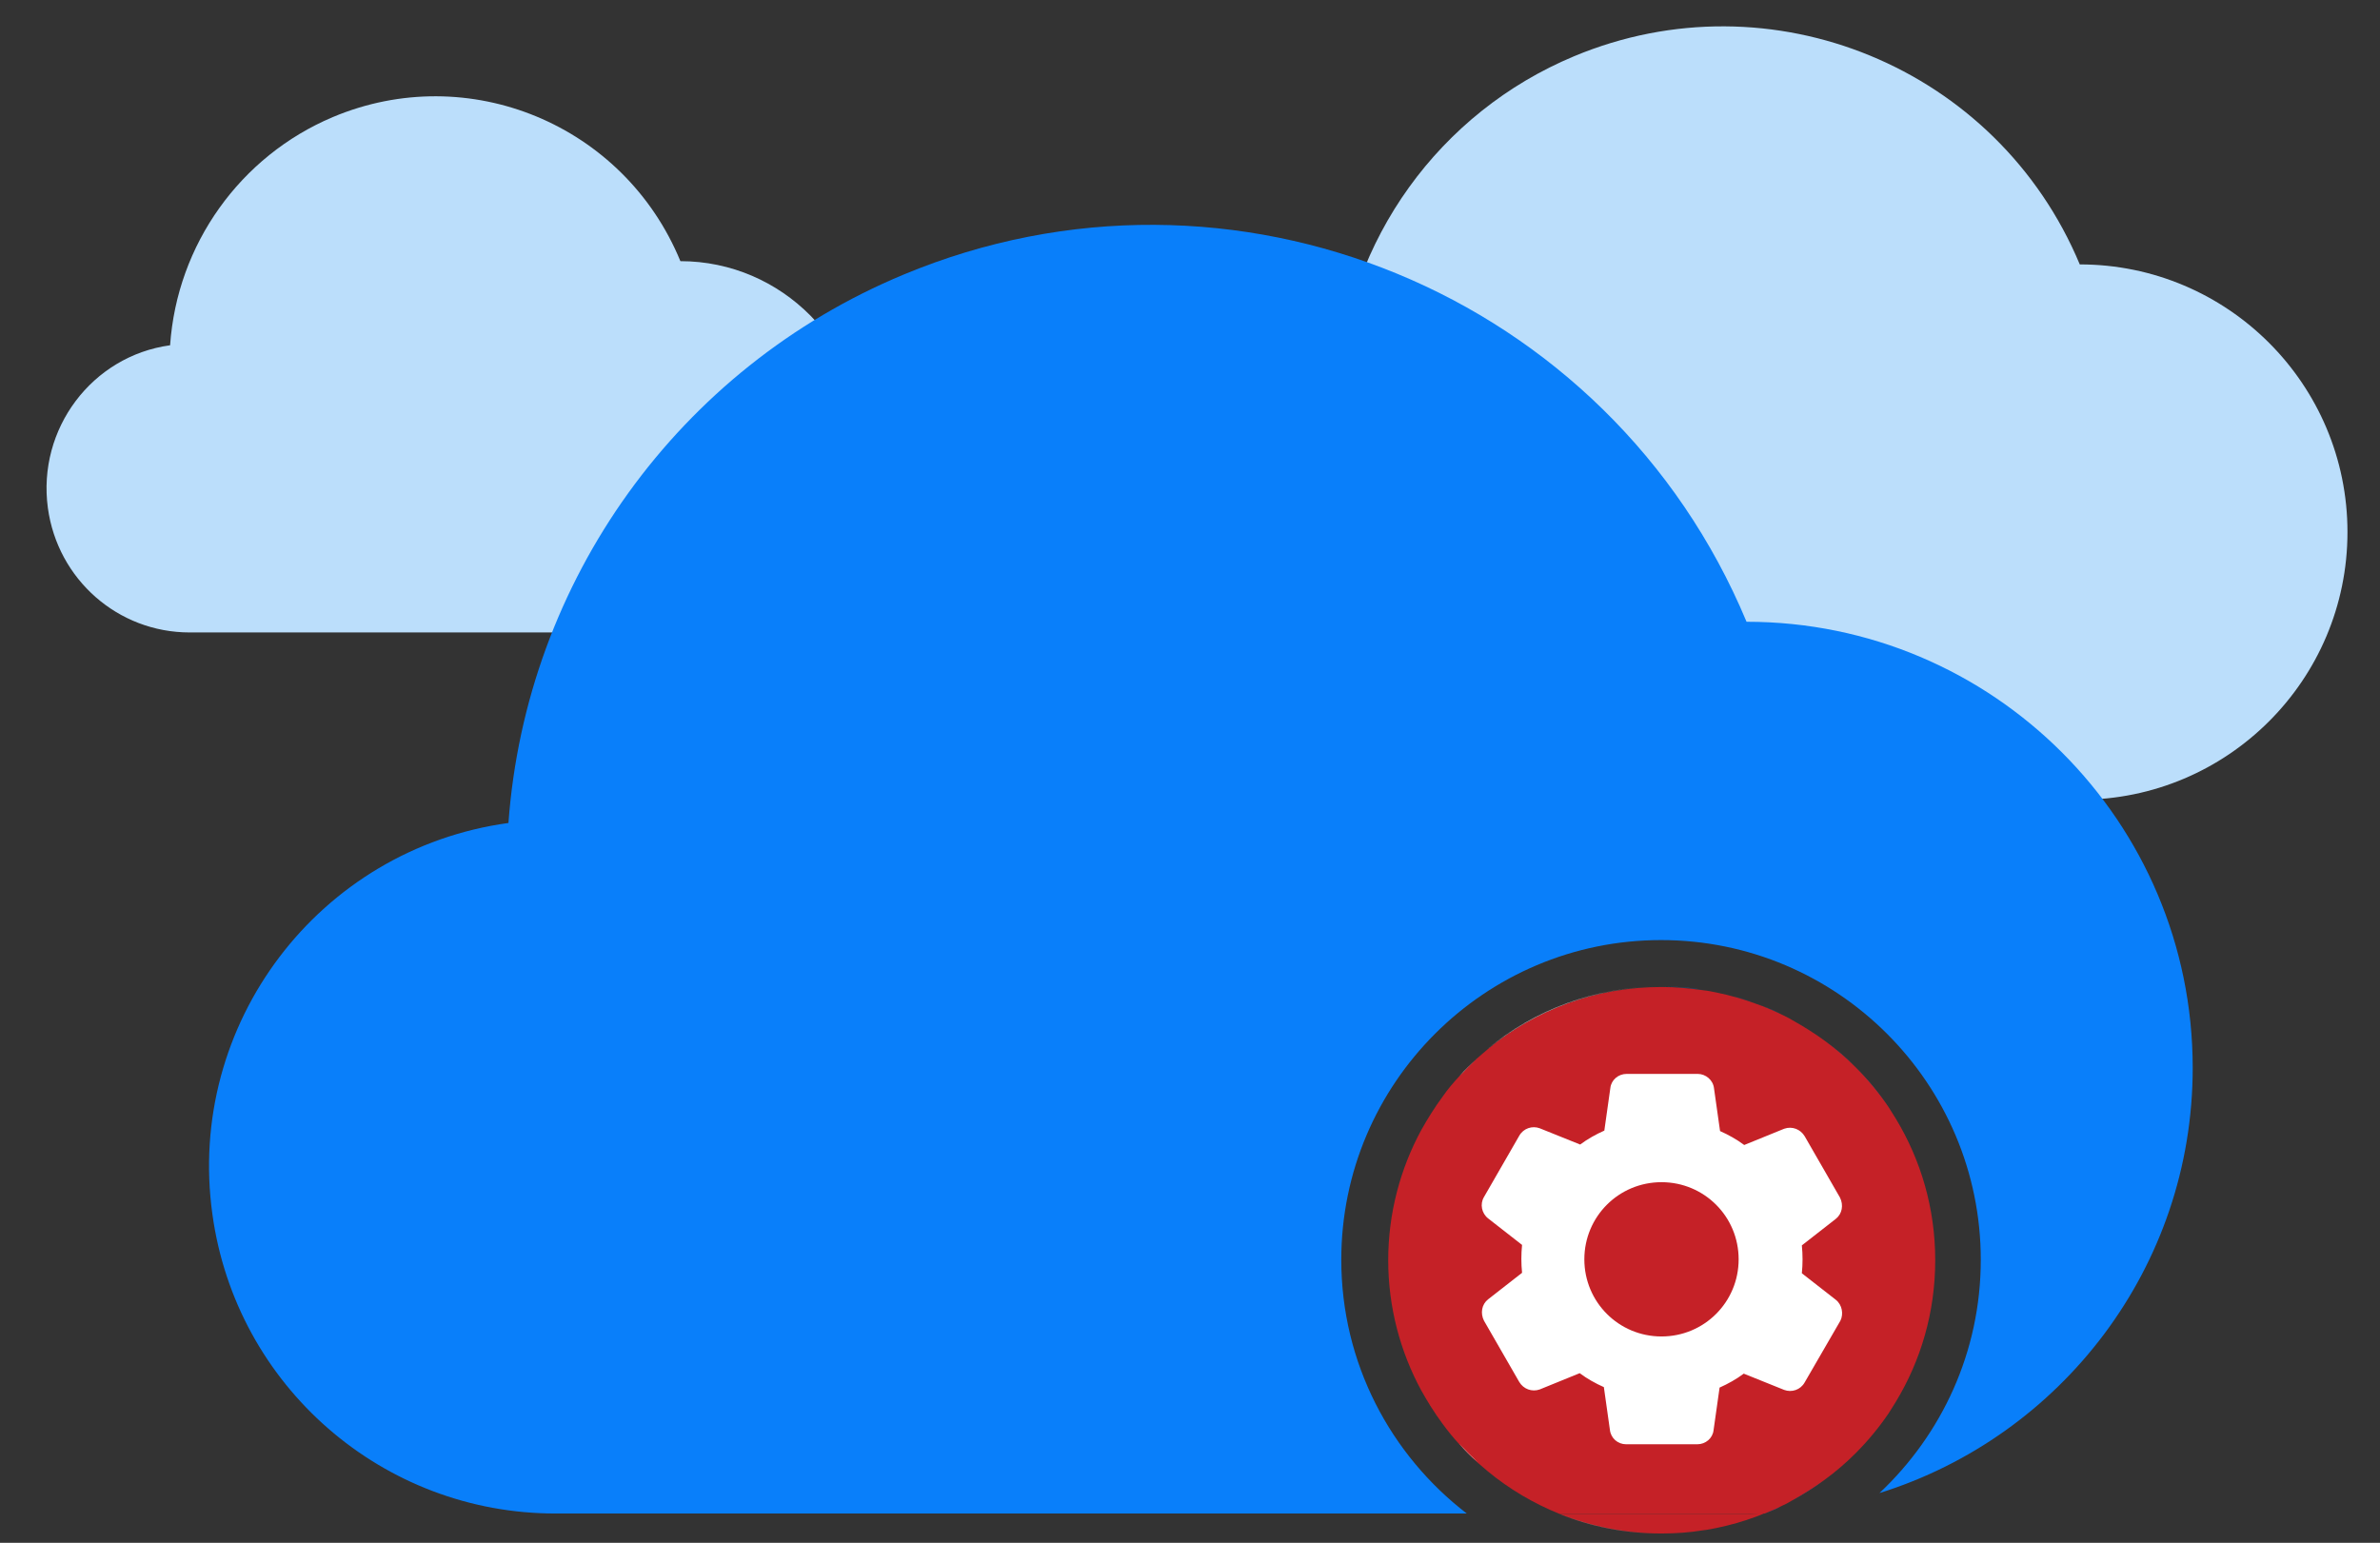 <?xml version="1.0" encoding="utf-8"?>
<!-- Generator: Adobe Illustrator 24.2.1, SVG Export Plug-In . SVG Version: 6.00 Build 0)  -->
<svg version="1.1" id="Capa_1" xmlns="http://www.w3.org/2000/svg" xmlns:xlink="http://www.w3.org/1999/xlink" x="0px" y="0px"
	 viewBox="0 0 512.1 332" style="enable-background:new 0 0 512.1 332;" xml:space="preserve">
<rect x="0" y="0" width="512.1" height="332" fill="#333333" stroke="none"/>
<style type="text/css">
	.st0{fill:#BBDEFB;}
	.st1{fill:none;}
	.st2{fill:#097FFA;}
	.st3{fill:#C52127;}
	.st4{fill:#FFFFFF;}
</style>
<path class="st0" d="M447.5,56.9L447.5,56.9c-17.7-42.4-66.4-62.5-108.8-44.8c-29,12.1-48.7,39.5-51,70.8
	c-24.5,3.4-41.6,26-38.2,50.5c3.1,22.2,22,38.7,44.4,38.7h153.6c31.8,0,57.6-25.8,57.6-57.6S479.3,56.9,447.5,56.9z"/>
<path class="st0" d="M146.4,56.2L146.4,56.2c-12.1-29.4-45.6-43.3-74.8-31c-19.9,8.4-33.5,27.4-35,49.1c-16.8,2.3-28.6,18-26.3,35
	c2.1,15.4,15.1,26.8,30.5,26.8h105.6c21.9,0,39.6-17.9,39.6-39.9S168.3,56.2,146.4,56.2z"/>
<g>
	<path class="st1" d="M357.5,330c3,0,6-0.2,9-0.7C363.6,329.8,360.6,330,357.5,330L357.5,330z"/>
	<path class="st1" d="M377.8,326.4c-2.7,1-5.5,1.8-8.4,2.4C372.3,328.2,375,327.4,377.8,326.4z"/>
	<path class="st1" d="M377.8,326.4c0.6-0.2,1.3-0.5,1.9-0.8l0,0C379,325.9,378.4,326.2,377.8,326.4z"/>
	<path class="st2" d="M399.1,312.8c-2,2-4.1,3.8-6.4,5.5C395,316.6,397.1,314.8,399.1,312.8z"/>
	<path class="st2" d="M369.4,213.5c2.9,0.6,5.7,1.4,8.4,2.4C375,214.9,372.3,214.1,369.4,213.5z"/>
	<path class="st2" d="M392.7,318.3c-2.3,1.7-4.7,3.2-7.2,4.6C388.1,321.5,390.5,320,392.7,318.3z"/>
	<path class="st2" d="M357.5,212.3L357.5,212.3c3,0,6,0.2,9,0.7C363.6,212.6,360.6,212.3,357.5,212.3z"/>
	<path class="st2" d="M399.1,229.6c2.7,2.7,5.1,5.6,7.2,8.7C404.2,235.1,401.8,232.2,399.1,229.6z"/>
	<path class="st2" d="M392.7,224c2.3,1.7,4.4,3.5,6.4,5.5C397.1,227.6,395,225.7,392.7,224z"/>
	<path class="st2" d="M406.3,304.1c-2.1,3.1-4.5,6-7.2,8.7C401.8,310.1,404.2,307.2,406.3,304.1z"/>
	<path class="st2" d="M385.6,219.4c2.5,1.4,4.9,2.9,7.2,4.6C390.5,222.3,388.1,220.8,385.6,219.4z"/>
	<path class="st2" d="M377.8,215.9c1.8,0.7,3.6,1.4,5.3,2.2C381.3,217.3,379.6,216.6,377.8,215.9z"/>
	<path class="st2" d="M407.8,301.7c5.4-8.9,8.5-19.3,8.5-30.5s-3.1-21.6-8.5-30.5c5.4,8.9,8.5,19.3,8.5,30.5
		S413.2,292.8,407.8,301.7z"/>
	<path class="st2" d="M471.8,229.8c0-53-43-96-96-96C346.3,63.1,265.1,29.6,194.4,59.1c-48.3,20.1-81.2,65.8-85,118
		c-40.8,5.6-69.4,43.3-63.7,84.2c5.1,37,36.7,64.5,74,64.4h195.9c-16.4-12.6-27-32.4-27-54.6c0-38,30.9-68.8,68.8-68.8
		c38,0,68.8,30.9,68.8,68.8c0,19.8-8.4,37.6-21.8,50.2C443.5,309.1,471.8,272.7,471.8,229.8z"/>
	<path class="st2" d="M379.7,325.7c1.1-0.5,2.3-0.9,3.4-1.5C381.9,324.7,380.8,325.2,379.7,325.7L379.7,325.7z"/>
	<path class="st3" d="M375.8,325.8h-40.2c6.8,2.7,14.2,4.2,21.9,4.2c3,0,6-0.2,9-0.7c1-0.1,1.9-0.3,2.9-0.5c2.9-0.6,5.7-1.4,8.4-2.4
		c0.6-0.2,1.3-0.5,1.9-0.8C378.4,325.7,377.1,325.8,375.8,325.8z"/>
	<path class="st3" d="M375.8,325.8c1.3,0,2.6,0,3.9-0.1c1.1-0.5,2.3-0.9,3.4-1.5c0.9-0.4,1.7-0.8,2.5-1.3c2.5-1.4,4.9-2.9,7.2-4.6
		c2.3-1.7,4.4-3.5,6.4-5.5c2.7-2.7,5.1-5.6,7.2-8.7c0.5-0.8,1-1.6,1.5-2.4c5.4-8.9,8.5-19.3,8.5-30.5s-3.1-21.6-8.5-30.5
		c-0.5-0.8-1-1.6-1.5-2.4c-2.1-3.1-4.5-6-7.2-8.7c-2-2-4.1-3.8-6.4-5.5c-2.3-1.7-4.7-3.2-7.2-4.6c-0.8-0.5-1.7-0.9-2.5-1.3
		c-1.7-0.8-3.5-1.6-5.3-2.2c-2.7-1-5.5-1.8-8.4-2.4c-1-0.2-1.9-0.4-2.9-0.5c-2.9-0.4-5.9-0.7-9-0.7c-14.2,0-27.3,5-37.4,13.4
		c-0.7,0.6-1.4,1.2-2.1,1.8c-1.4,1.3-2.7,2.6-4,4c-1.3,1.4-2.5,2.8-3.6,4.4c-1.7,2.3-3.2,4.7-4.6,7.2c-4.5,8.3-7.1,17.9-7.1,28
		s2.6,19.7,7.1,28c1.4,2.5,2.9,4.9,4.6,7.2c1.1,1.5,2.3,3,3.6,4.4c1.3,1.4,2.6,2.7,4,4c0.7,0.6,1.4,1.2,2.1,1.8
		c4.6,3.8,9.8,6.9,15.5,9.2H375.8z"/>
	<path class="st4" d="M357.5,330c-7.8,0-15.2-1.5-21.9-4.2h0C342.4,328.5,349.8,330,357.5,330L357.5,330z"/>
	<path class="st4" d="M310.4,306.4c-1.7-2.3-3.2-4.7-4.6-7.2C307.2,301.7,308.7,304.1,310.4,306.4z"/>
	<path class="st4" d="M357.5,212.3c-14.2,0-27.3,5-37.4,13.4C330.3,217.4,343.3,212.3,357.5,212.3L357.5,212.3z"/>
	<path class="st4" d="M305.8,243.1c1.4-2.5,2.9-4.9,4.6-7.2C308.7,238.2,307.2,240.6,305.8,243.1z"/>
	<path class="st4" d="M314,310.7c1.3,1.4,2.6,2.7,4,4C316.6,313.5,315.2,312.1,314,310.7z"/>
	<path class="st4" d="M318,227.6c-1.4,1.3-2.7,2.6-4,4C315.2,230.2,316.6,228.9,318,227.6z"/>
	<path class="st4" d="M320.1,316.6c4.6,3.8,9.8,6.9,15.5,9.2h0C329.9,323.5,324.7,320.4,320.1,316.6z"/>
</g>
<path class="st4" d="M395,279.7l-7.3-5.7c0.2-2,0.2-4,0-6l7.3-5.7c1.4-1.1,1.7-3,0.9-4.6l-7.6-13.2c-0.9-1.5-2.7-2.2-4.4-1.6
	l-8.6,3.5c-1.6-1.2-3.4-2.2-5.2-3l-1.3-9.2c-0.2-1.8-1.8-3.1-3.5-3.1h-15.3c-1.8,0-3.3,1.3-3.5,3l-1.3,9.2c-1.8,0.8-3.6,1.8-5.2,3
	l-8.7-3.5c-1.6-0.6-3.5,0-4.4,1.6l-7.6,13.2c-0.9,1.5-0.5,3.5,0.9,4.6l7.3,5.7c-0.2,2-0.2,4,0,6l-7.3,5.7c-1.4,1.1-1.7,3-0.9,4.6
	l7.6,13.2c0.9,1.5,2.7,2.2,4.4,1.6l8.6-3.5c1.6,1.2,3.4,2.2,5.2,3l1.3,9.2c0.2,1.8,1.7,3.1,3.5,3.1h15.3c1.8,0,3.3-1.3,3.5-3
	l1.3-9.2c1.8-0.8,3.6-1.8,5.2-3l8.7,3.5c1.6,0.6,3.5,0,4.4-1.6l7.7-13.3C396.7,282.8,396.4,280.8,395,279.7z M357.5,287.6
	c-9.2,0-16.6-7.4-16.6-16.6s7.4-16.6,16.6-16.6c9.2,0,16.6,7.4,16.6,16.6C374.1,280.2,366.7,287.6,357.5,287.6z"/>
</svg>
